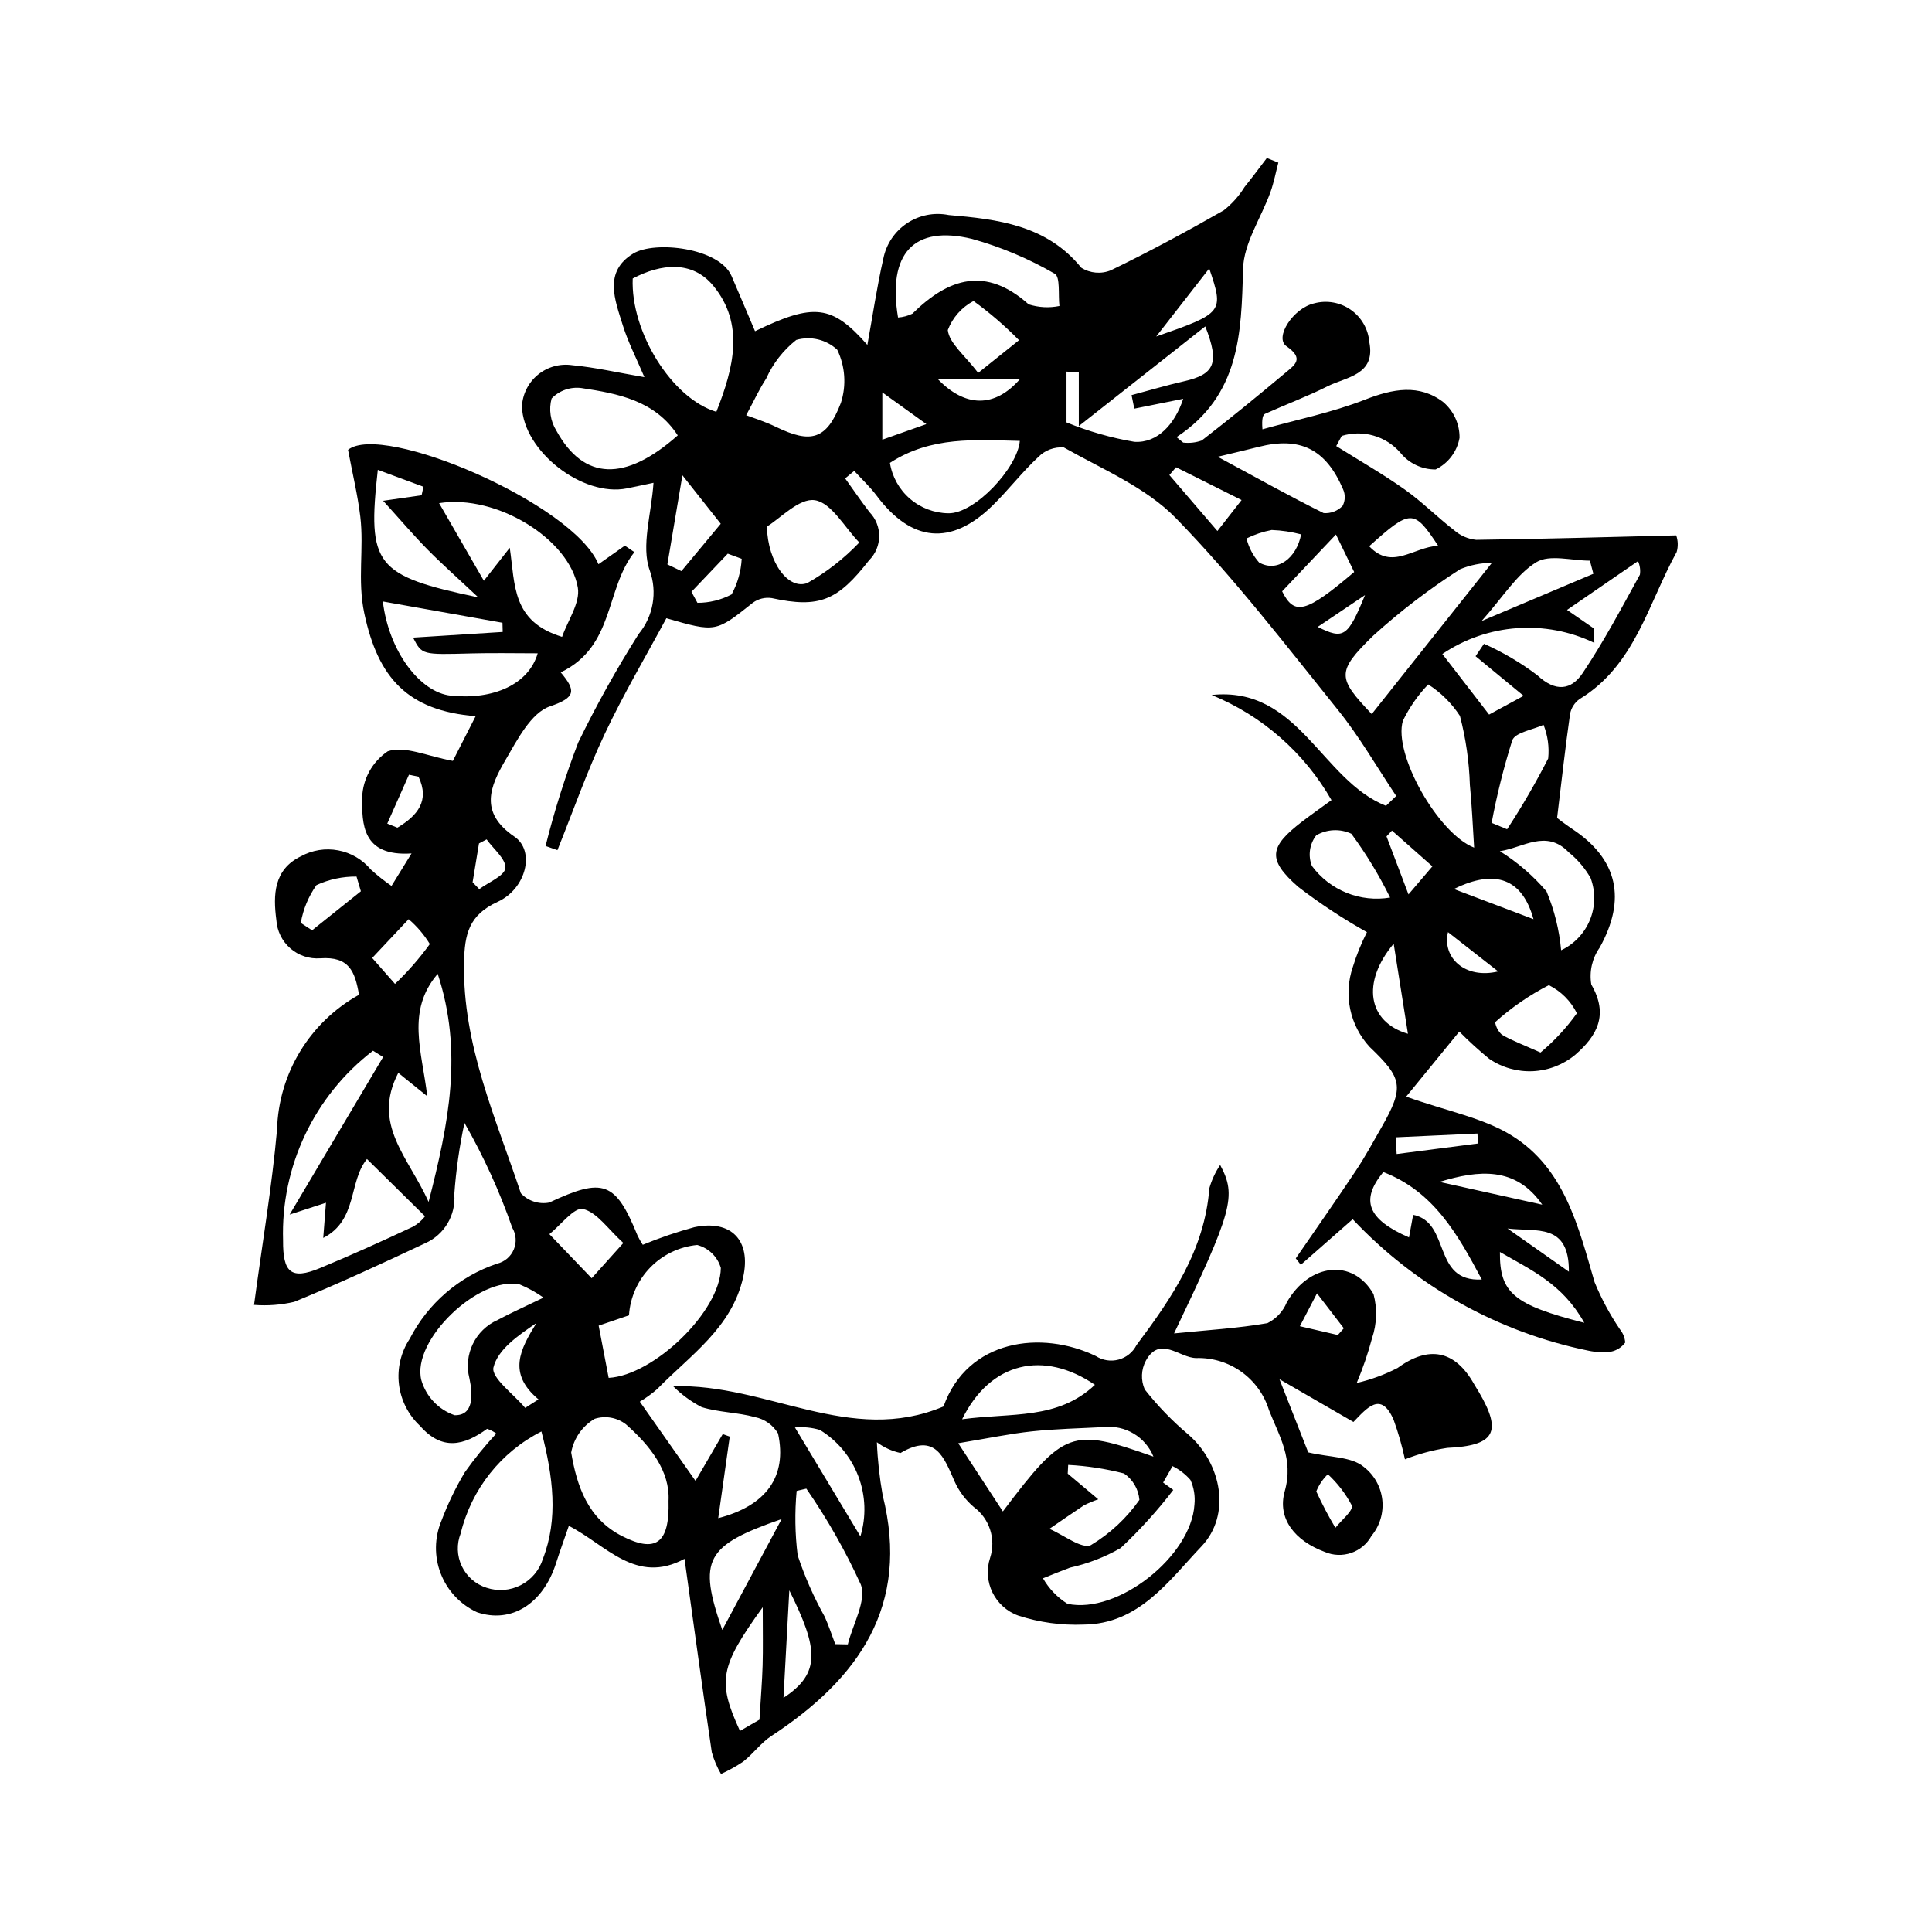 <?xml version="1.0" encoding="UTF-8"?>
<!-- Uploaded to: ICON Repo, www.iconrepo.com, Generator: ICON Repo Mixer Tools -->
<svg fill="#000000" width="800px" height="800px" version="1.1" viewBox="144 144 512 512" xmlns="http://www.w3.org/2000/svg">
 <g>
  <path d="m514.01 354.94c-5.106-7.621-9.695-15.664-15.426-22.781-13.918-17.289-27.508-34.988-42.957-50.844-7.961-8.172-19.488-12.953-29.707-18.738h0.004c-2.508-0.195-4.977 0.723-6.742 2.516-4.332 4.019-7.961 8.789-12.195 12.926-10.961 10.703-21.445 9.664-30.684-2.688-1.754-2.344-3.938-4.367-5.926-6.535l-2.402 1.984c2.144 2.984 4.215 6.027 6.453 8.938 3.469 3.57 3.41 9.27-0.125 12.773-8.293 10.645-13.129 12.773-25.789 10.008-1.762-0.266-3.555 0.176-4.992 1.227-9.855 7.836-9.805 7.898-22.93 4.109-5.356 9.961-11.352 20.098-16.352 30.699-4.715 10-8.387 20.488-12.516 30.766l-3.144-1.105v-0.004c2.324-9.297 5.211-18.441 8.641-27.391 4.801-9.879 10.145-19.48 16.012-28.762 3.894-4.699 5.019-11.105 2.961-16.852-2.348-6.5 0.422-14.848 0.992-23.238-2.402 0.504-4.723 1.012-7.055 1.477-11.766 2.363-27.445-9.871-27.809-21.688h-0.004c0.16-3.281 1.699-6.348 4.238-8.434 2.543-2.086 5.848-3 9.098-2.519 6.051 0.566 12.027 1.957 19.121 3.168-2.148-5.07-4.344-9.289-5.731-13.762-2.066-6.668-5.172-14.152 2.754-18.988 5.723-3.492 22.844-1.543 26.074 5.953 2.098 4.863 4.148 9.746 6.219 14.617 15.609-7.547 20.395-7.008 29.773 3.633 1.418-7.789 2.527-15.391 4.227-22.855 0.758-3.836 3.012-7.207 6.262-9.375 3.25-2.172 7.231-2.957 11.062-2.188 12.906 1.109 25.934 2.617 35.125 13.953v0.004c2.352 1.492 5.285 1.746 7.859 0.68 10.16-4.914 20.109-10.293 29.918-15.887h-0.004c2.184-1.719 4.047-3.809 5.504-6.172 2.031-2.512 3.945-5.117 5.91-7.684l3.047 1.211c-0.684 2.606-1.18 5.281-2.086 7.805-2.461 6.832-7.09 13.547-7.269 20.398-0.441 17.055-0.82 33.5-17.629 44.547l1.758 1.445-0.004 0.004c1.664 0.199 3.356 0.012 4.934-0.555 7.562-5.848 14.969-11.906 22.297-18.047 2.383-2 4.898-3.648 0.168-6.922-3.316-2.293 1.789-10.125 7.324-11.375 3.332-0.902 6.894-0.277 9.719 1.711 2.824 1.984 4.617 5.121 4.898 8.562 1.727 8.746-6.09 9.203-11.117 11.73-5.352 2.691-11 4.793-16.473 7.258-0.625 0.281-0.953 1.227-0.734 4.117 9.09-2.551 18.438-4.434 27.184-7.856 7.391-2.891 14.367-4.219 20.77 0.676h-0.004c2.758 2.359 4.328 5.82 4.281 9.449-0.645 3.648-3 6.762-6.332 8.375-3.633 0.023-7.078-1.613-9.355-4.445-1.879-2.164-4.348-3.738-7.106-4.527-2.754-0.789-5.68-0.762-8.422 0.082l-1.461 2.691c6.07 3.809 12.312 7.371 18.152 11.504 4.621 3.273 8.656 7.367 13.148 10.84h0.004c1.617 1.41 3.633 2.281 5.766 2.5 17.297-0.219 34.586-0.727 53.027-1.18 0.492 1.422 0.535 2.961 0.117 4.406-7.543 13.641-11 30.02-25.719 38.973h-0.004c-1.332 0.945-2.242 2.375-2.531 3.984-1.234 8.629-2.191 17.301-3.43 27.52 0.039 0.027 1.992 1.582 4.062 2.953 12.051 7.981 14.34 18.602 7.223 31.41-2.004 2.844-2.801 6.363-2.219 9.793 4.652 8.016 1.531 13.578-4.234 18.582v0.004c-3.164 2.637-7.106 4.172-11.223 4.371-4.121 0.199-8.188-0.949-11.594-3.273-2.769-2.266-5.414-4.676-7.93-7.223-4.695 5.75-9.297 11.383-14.082 17.238 10.93 3.891 20.406 5.609 28.012 10.336 13.941 8.66 17.617 24.078 21.918 38.84 1.801 4.379 4.047 8.562 6.703 12.48 0.82 1 1.312 2.227 1.414 3.512-0.918 1.258-2.277 2.125-3.805 2.43-1.969 0.238-3.965 0.152-5.906-0.262-23.938-4.875-45.777-17.047-62.512-34.844-4.559 4.008-9.145 8.035-13.75 12.082l-1.328-1.707c5.332-7.762 10.746-15.469 15.965-23.309 2.445-3.672 4.547-7.574 6.742-11.406 6.188-10.809 5.496-13.062-3.164-21.355-2.57-2.801-4.34-6.242-5.121-9.965-0.777-3.723-0.539-7.586 0.695-11.18 0.98-3.18 2.231-6.269 3.738-9.234-6.34-3.555-12.418-7.559-18.184-11.98-8.289-7.258-7.746-10.621 1.031-17.34 2.461-1.883 5-3.664 7.758-5.676-7.188-12.566-18.363-22.375-31.762-27.863 23.086-2.445 29.039 22.574 46.207 29.375zm-180.17-101.8c4.613-11.66 7.531-23.289-0.805-33.402-5.594-6.785-13.875-5.883-21.359-1.93-0.586 14.102 10.332 31.785 22.164 35.332zm232.59 57.43c0.031 1.27 0.059 2.535 0.09 3.805-12.996-6.254-28.336-5.133-40.285 2.941 4.43 5.738 8.883 11.508 12.387 16.047l9.148-4.961c-4.269-3.519-8.5-7.008-12.73-10.496l2.231-3.297c5.008 2.231 9.75 5.027 14.125 8.332 4.867 4.555 9.004 3.938 12.031-0.578 5.59-8.332 10.309-17.258 15.156-26.062l0.004-0.004c0.188-1.219 0.012-2.469-0.504-3.59-6.496 4.461-12.652 8.688-18.805 12.926 2.383 1.645 4.769 3.293 7.152 4.938zm-184.44-82.426c1.32-0.09 2.613-0.434 3.801-1.016 9.602-9.465 19.438-12.629 30.809-2.477 2.637 0.844 5.449 0.996 8.16 0.434-0.359-2.953 0.266-7.731-1.246-8.543h0.004c-6.887-3.992-14.254-7.098-21.922-9.234-15.41-3.731-22.453 3.836-19.605 20.836zm152.67 140.49c-0.375-5.742-0.586-11.207-1.129-16.637-0.191-6.172-1.074-12.301-2.633-18.277-2.18-3.344-5.047-6.188-8.41-8.34-2.723 2.84-4.984 6.086-6.703 9.621-2.648 8.773 9.367 29.984 18.879 33.633zm-211.05-109.25c-6.016-9.242-15.816-11.074-25.512-12.543h-0.004c-2.926-0.387-5.863 0.641-7.914 2.766-0.785 2.891-0.324 5.981 1.262 8.52 7.258 13.23 18.215 13.621 32.168 1.258zm18.137-5.344c1.789 0.688 4.949 1.66 7.891 3.09 9.219 4.469 13.422 3.5 17.215-6.379v-0.004c1.488-4.644 1.137-9.68-0.98-14.07-2.914-2.707-7.031-3.688-10.852-2.59-3.453 2.727-6.191 6.246-7.988 10.258-1.82 2.777-3.207 5.836-5.285 9.691zm165.78 79.195c10.613-13.359 21.035-26.48 31.836-40.074h-0.004c-2.879 0.008-5.727 0.578-8.391 1.676-8.164 5.223-15.875 11.117-23.055 17.629-9.906 9.637-9.418 11.227-0.387 20.77zm-127.69-66.566c0.594 3.691 2.477 7.059 5.309 9.5 2.832 2.441 6.438 3.805 10.18 3.852 6.973 0.145 18.328-12.02 18.934-19.176-11.738-0.25-23.445-1.312-34.422 5.824zm50.055-23.953-3.262-0.238v13.465c5.789 2.367 11.82 4.094 17.984 5.148 6.195 0.391 10.754-4.731 12.953-11.402l-12.965 2.609-0.73-3.586c4.641-1.234 9.246-2.609 13.922-3.676 8.039-1.836 9.488-4.695 5.617-14.535l-33.516 26.414zm-82.664 40.828c0.25 9.656 5.793 16.898 10.746 14.953 5.09-2.883 9.723-6.5 13.75-10.734-3.883-3.981-7.367-10.52-11.766-11.203-4.137-0.648-9.234 4.883-12.73 6.984zm194.25 86.027c4.644 2.902 8.816 6.5 12.367 10.664 2.078 4.969 3.383 10.227 3.867 15.59 3.465-1.629 6.191-4.5 7.637-8.043 1.449-3.547 1.512-7.504 0.176-11.094-1.5-2.621-3.473-4.938-5.82-6.836-5.945-6.203-12.148-1.152-18.227-0.281zm-74.773-104.52c10.734 5.785 19.293 10.574 28.07 14.918 1.883 0.148 3.734-0.555 5.035-1.922 0.707-1.363 0.754-2.973 0.125-4.371-4.574-10.695-11.43-14.047-22.43-11.238-2.719 0.695-5.453 1.32-10.801 2.613zm69.984 218.03c-6.453-12.137-12.812-23.348-26.098-28.48-6.172 7.488-4.16 12.539 6.809 17.328 0.367-2.016 0.727-3.965 1.098-5.988 10.074 2.023 4.949 17.859 18.191 17.141zm-24.293-101.22c-2.922-5.93-6.359-11.59-10.277-16.914-2.984-1.383-6.453-1.227-9.297 0.418-1.789 2.312-2.231 5.398-1.156 8.117 2.344 3.176 5.523 5.641 9.18 7.121 3.66 1.477 7.66 1.914 11.551 1.258zm39.855 41.062c3.637-3.047 6.875-6.539 9.637-10.398-1.598-3.231-4.207-5.848-7.434-7.449-5.148 2.641-9.93 5.938-14.23 9.809 0.203 1.277 0.836 2.449 1.793 3.324 2.594 1.531 5.477 2.582 10.234 4.715zm-12.953-60.852 4.098 1.691-0.004 0.004c3.965-6.055 7.598-12.316 10.891-18.762 0.312-3.031-0.113-6.09-1.234-8.922-2.871 1.332-7.519 2.012-8.289 4.113v-0.004c-2.262 7.18-4.086 14.484-5.465 21.879zm-136.07-119.25c4.926-3.949 7.871-6.309 10.82-8.668-3.723-3.793-7.754-7.269-12.055-10.387-3.129 1.66-5.551 4.394-6.82 7.703 0.398 3.519 4.457 6.625 8.055 11.352zm-82.367 50.742 3.719 1.781c3.492-4.203 6.984-8.406 10.426-12.543-2.438-3.082-5.316-6.723-10.16-12.844zm162.92 7.144c3.234 6.488 6.289 5.777 19.09-5.125l-4.828-9.941c-5.379 5.68-9.77 10.32-14.262 15.066zm82.48-4.652-0.93-3.481c-4.812 0-10.688-1.734-14.184 0.406-5.215 3.199-8.754 9.133-14.512 15.594 10.961-4.629 20.293-8.574 29.625-12.52zm-2.41 198.5c-5.82-10.387-14.062-13.949-22.359-18.766-0.109 10.836 3.625 14.008 22.359 18.766zm-46.734-76.598c-1.254-7.93-2.387-15.082-3.777-23.867-8.625 10.293-6.848 20.758 3.777 23.867zm8.375 39.258 27.219 6.035c-7.008-10.164-16.844-9.223-27.219-6.039zm-69.828-189.39-1.766 2.066c4.059 4.727 8.113 9.453 12.727 14.828l6.41-8.207c-6.281-3.141-11.828-5.914-17.371-8.688zm69.457 20.801c-6.438-9.785-7.281-9.738-18.27 0.125 6.062 6.445 11.625 0.262 18.266-0.129zm-36.301-3.016h-0.004c-2.551-0.672-5.168-1.062-7.801-1.16-2.316 0.445-4.562 1.195-6.676 2.238 0.574 2.359 1.719 4.547 3.328 6.371 4.84 2.731 9.918-1.117 11.148-7.449zm-38.414-52.43c17.793-6.207 17.984-6.453 14.051-18.035-4.598 5.898-8.844 11.348-14.051 18.035zm99.98 154.41c-2.922-10.617-10.008-13.473-21.094-7.988zm-209.83-95.504-3.691-1.363c-3.207 3.371-6.418 6.738-9.625 10.109l1.586 2.922c3.156 0.008 6.262-0.758 9.051-2.231 1.59-2.906 2.504-6.129 2.68-9.438zm73.805-47.688h-21.895c7.297 7.621 15.148 7.777 21.895 0zm98.527 119.72-1.445 1.539c1.824 4.812 3.644 9.629 5.82 15.371 2.371-2.781 4.102-4.809 6.34-7.434-3.848-3.398-7.281-6.438-10.715-9.477zm0.977 81.281c0.09 1.477 0.176 2.953 0.266 4.426l21.57-2.789-0.164-2.641zm-136.04-197.41v12.535l11.676-4.133c-4.168-3-7.41-5.332-11.676-8.402zm181.94 233.02c0.098-13.031-8.652-10.523-16.258-11.445 5.582 3.934 10.488 7.387 16.258 11.445zm-32.031-89.98c-1.598 6.731 4.496 12.523 13.297 10.406zm-21.988-89.328c-3.988 2.68-7.977 5.363-12.539 8.43 6.883 3.426 7.969 2.707 12.539-8.43z"/>
  <path d="m314.34 473.88c4.441-1.832 8.992-3.391 13.629-4.656 9.836-2.094 15.148 3.516 12.973 13.273-2.988 13.398-14.035 20.656-22.793 29.637-1.43 1.246-2.965 2.359-4.594 3.328 4.957 7.047 9.633 13.695 14.762 20.984 2.328-4 4.773-8.199 7.215-12.395l1.859 0.664c-1.008 7.141-2.019 14.281-3.055 21.613 12.719-3.289 18.324-11.039 15.852-22.453l-0.004 0.004c-1.332-2.238-3.547-3.809-6.098-4.324-4.602-1.266-9.574-1.246-14.121-2.644h-0.004c-2.789-1.445-5.34-3.312-7.559-5.535 24.883-0.785 46.91 15.805 71.637 5.356 6.379-17.848 26.012-20.289 40.363-13.363 1.789 1.156 3.981 1.5 6.035 0.945 2.055-0.551 3.781-1.949 4.746-3.844 9.371-12.52 18.078-25.254 19.305-41.578l0.004-0.004c0.625-2.188 1.59-4.266 2.863-6.156 4.418 8.25 3.305 12.129-12.215 44.641 8.965-0.902 16.93-1.363 24.742-2.723h-0.004c2.312-1.145 4.129-3.086 5.117-5.469 5.859-10.355 17.539-11.848 23.004-2.215l0.004 0.004c1.016 3.836 0.879 7.891-0.391 11.652-1.078 4.051-2.438 8.023-4.07 11.887 3.766-0.871 7.406-2.207 10.84-3.981 8.207-5.996 15.152-4.762 20.23 4.219 0.418 0.738 0.887 1.449 1.316 2.18 6.289 10.703 4.129 14.211-8.445 14.781v0.004c-3.82 0.59-7.562 1.605-11.156 3.027-0.762-3.539-1.762-7.027-2.988-10.434-3.367-7.832-7.144-3.082-10.664 0.531l-19.605-11.328c3.188 8.109 5.598 14.238 7.625 19.387 5.644 1.34 11.488 1.094 14.758 3.871 2.734 2.121 4.492 5.262 4.871 8.703 0.375 3.441-0.656 6.887-2.863 9.551-2.43 4.418-7.824 6.25-12.441 4.231-7.769-2.898-12.605-8.738-10.551-16.051 2.418-8.602-1.465-14.602-4.18-21.512v-0.004c-1.258-4.09-3.828-7.652-7.309-10.141-3.481-2.492-7.68-3.769-11.961-3.644-4.477-0.016-9.594-6.074-13.348 0.68v0.004c-1.27 2.359-1.383 5.172-0.309 7.629 3.457 4.402 7.359 8.43 11.645 12.027 8.777 7.727 11.312 21.242 3.379 29.586-8.652 9.102-16.578 20.613-31.258 20.707-5.844 0.234-11.684-0.566-17.246-2.371-6.242-2.227-9.57-9.027-7.496-15.32 1.609-4.957-0.137-10.387-4.332-13.473-2.156-1.836-3.879-4.125-5.047-6.703-2.844-6.469-5.117-13.082-14.363-7.602-2.269-0.492-4.406-1.465-6.262-2.859 0.191 4.715 0.707 9.414 1.535 14.062 7.348 29.273-6.359 48.609-29.473 63.77-2.769 1.816-4.82 4.699-7.449 6.777v0.004c-1.879 1.266-3.859 2.371-5.926 3.305-1.055-1.809-1.875-3.742-2.441-5.758-2.496-16.953-4.809-33.934-7.227-51.262-12.871 6.992-20.812-3.723-30.656-8.734-1.215 3.535-2.367 6.688-3.387 9.883-3.445 10.816-11.887 16.078-20.945 13.008-4.402-2.035-7.844-5.695-9.602-10.211-1.762-4.519-1.699-9.543 0.168-14.016 1.68-4.469 3.758-8.777 6.207-12.875 2.551-3.598 5.336-7.019 8.332-10.25-0.738-0.543-1.559-0.965-2.43-1.254-6.141 4.469-11.941 5.867-17.762-0.762-3.109-2.902-5.094-6.809-5.598-11.031-0.504-4.227 0.504-8.492 2.84-12.043 4.828-9.406 13.137-16.559 23.16-19.93 1.988-0.473 3.633-1.867 4.426-3.754 0.793-1.883 0.641-4.035-0.41-5.789-3.352-9.625-7.59-18.918-12.656-27.762-1.34 6.238-2.238 12.559-2.695 18.922 0.445 5.512-2.633 10.703-7.684 12.953-11.469 5.406-22.988 10.734-34.715 15.539v0.004c-3.496 0.82-7.098 1.094-10.676 0.812 2.234-16.613 4.758-31.461 6.094-46.41 0.41-14.93 8.672-28.531 21.73-35.777-1.078-6.254-2.644-10.188-10.25-9.664-2.894 0.223-5.762-0.727-7.953-2.633-2.188-1.906-3.523-4.613-3.703-7.512-0.883-6.664-0.703-13.395 6.5-16.883 3.012-1.656 6.508-2.215 9.883-1.578 3.379 0.633 6.43 2.422 8.633 5.059 1.734 1.578 3.57 3.039 5.5 4.367 1.453-2.359 2.906-4.719 5.309-8.613-13.219 0.887-13.133-8.004-13.086-14.801h-0.004c0.168-4.941 2.695-9.504 6.793-12.27 4.496-1.547 10.512 1.324 17.246 2.547 1.207-2.367 3.562-6.992 6.039-11.848-18.02-1.457-25.859-10.129-29.508-27.262-1.875-8.809-0.043-17.164-1.059-25.637-0.676-5.644-2.031-11.207-3.25-17.684 9.098-7.371 59.723 14.242 66.363 30.312 2.344-1.652 4.668-3.289 6.992-4.926l2.531 1.723c-7.801 9.816-5.164 24.938-19.52 31.863 4.035 4.816 4.082 6.644-2.863 9.008-5.012 1.703-8.656 8.875-11.797 14.254-4.039 6.918-7.078 13.848 2.398 20.285 5.543 3.766 3.129 13.801-4.461 17.266-7.652 3.492-8.75 8.621-8.902 16.023-0.441 21.816 8.41 41.234 15.055 61.199h-0.004c1.918 2.062 4.758 2.996 7.523 2.469 14.293-6.691 17.562-5.644 23.426 8.801 0.406 0.824 0.859 1.621 1.363 2.387zm-68.805-49.762-2.684-1.672 0.004 0.004c-15.582 11.949-24.453 30.664-23.84 50.289-0.059 8.449 2.062 10.516 9.758 7.332 8.316-3.441 16.523-7.16 24.672-10.984 1.242-0.691 2.332-1.629 3.199-2.758-5.578-5.5-10.484-10.336-15.391-15.176-4.93 5.988-2.41 16.207-11.59 20.91 0.234-3.109 0.469-6.215 0.723-9.324l-9.629 3.137c9.203-15.504 16.988-28.633 24.777-41.758zm41.949 99.238c-10.73 5.434-18.547 15.293-21.387 26.98-1.117 2.816-1.016 5.969 0.281 8.703s3.672 4.812 6.559 5.731c2.992 0.996 6.262 0.746 9.07-0.691 2.809-1.438 4.918-3.941 5.859-6.953 4.125-10.66 2.731-21.719-0.383-33.77zm17.816-14.207c11.859-0.621 29.598-17.566 29.727-29.133-0.875-2.984-3.254-5.293-6.262-6.086-4.738 0.457-9.156 2.582-12.469 5.996-3.312 3.418-5.301 7.898-5.609 12.648l-8.035 2.731c0.984 5.156 1.82 9.512 2.648 13.844zm15.867 32.582c0.422-7.863-4.828-14.566-11.273-20.258-2.352-1.824-5.449-2.379-8.285-1.48-3.285 1.926-5.562 5.191-6.238 8.938 1.5 8.852 4.367 17.523 13.52 22.168 8.75 4.438 12.598 2.121 12.277-9.367zm-28.211-228.96c1.484-4.301 4.852-9.012 4.176-13.039-2.16-12.797-21.445-24.82-36.766-22.395 4.062 7.043 7.742 13.426 11.863 20.566l6.863-8.742c1.457 9.859 0.508 19.531 13.863 23.609zm-39.488 0.199 23.754-1.5-0.062-2.434-31.699-5.644c1.559 13.137 9.828 24.121 18.039 24.965 11.227 1.156 20.594-2.977 22.996-11.223-6.098 0-11.871-0.129-17.637 0.027-13.016 0.352-13.012 0.41-15.391-4.191zm6.531 89.105c-8.418 9.836-4.168 20.523-2.766 32.438l-7.68-6.195c-7.102 13.676 2.688 22.289 8.035 34.207 5.363-20.949 9.176-39.812 2.41-60.449zm192.24 134.82 2.699 1.957h-0.004c-4.223 5.508-8.895 10.66-13.965 15.402-4.184 2.406-8.711 4.152-13.426 5.188-2.402 0.891-4.766 1.879-7.144 2.824 1.578 2.75 3.809 5.074 6.496 6.762 13.371 2.832 32.805-12.637 33.645-26.289 0.234-2.238-0.137-4.5-1.066-6.551-1.324-1.52-2.934-2.758-4.742-3.652-0.832 1.453-1.66 2.906-2.492 4.359zm-164.2-49.012c-1.957-1.398-4.07-2.57-6.301-3.488-10.691-2.387-28.785 14.738-26.07 25.395h0.004c1.258 4.32 4.527 7.766 8.777 9.25 5.019 0.16 4.934-5.168 3.953-9.777h-0.004c-1.613-6.293 1.555-12.832 7.492-15.461 3.402-1.832 6.949-3.398 12.148-5.918zm161.64 42.137v0.004c-2.144-5.246-7.5-8.441-13.137-7.832-6.363 0.336-12.75 0.465-19.078 1.137-5.84 0.621-11.617 1.84-19.52 3.144 4.766 7.281 8.121 12.414 11.824 18.07 16.27-21.547 18.18-22.234 39.91-14.52zm-91.988 8.484-2.57 0.602c-0.531 5.684-0.441 11.414 0.27 17.082 1.879 5.656 4.289 11.121 7.199 16.32 1.047 2.348 1.848 4.801 2.762 7.207l3.328 0.066c1.312-5.352 5.027-11.594 3.441-15.875v0.004c-4.051-8.879-8.879-17.379-14.43-25.406zm77.363 2.828h0.004c-1.301 0.445-2.57 0.977-3.801 1.594-3.078 2.043-6.109 4.152-9.156 6.238 3.754 1.59 8.645 5.473 11.023 4.293v-0.004c5.066-3.047 9.438-7.125 12.828-11.969-0.234-2.828-1.734-5.398-4.078-7-4.844-1.25-9.801-2.012-14.797-2.269l-0.121 2.309zm-164.3-239.02c-5.785-5.434-9.773-8.953-13.496-12.738-3.648-3.711-7.031-7.688-11.719-12.863l10.191-1.465 0.492-2.254-12.098-4.477c-2.828 25.297-0.727 28.035 26.633 33.797zm128.21 217.81c13.105-1.789 25.305 0.227 35.203-9.129-13.57-9.23-27.691-6.141-35.199 9.129zm-47.824 26.445c-20.273 7.039-22.188 10.754-15.727 29.387 5.309-9.914 9.949-18.582 15.73-29.387zm-5.012 23.367c-11.441 15.852-12.051 19.637-6.031 32.781l5.172-2.984c0.359-6.016 0.711-10.199 0.832-14.395 0.129-4.391 0.031-8.789 0.031-15.402zm-36.934-96.531c-4.117-3.727-6.992-8.152-10.688-9.004-2.336-0.539-5.898 4.258-8.914 6.664 3.734 3.894 7.469 7.789 11.207 11.684 2.422-2.699 4.844-5.394 8.395-9.344zm62.824 77.746c1.586-5.227 1.391-10.832-0.555-15.934-1.941-5.106-5.523-9.418-10.184-12.266-2.144-0.641-4.387-0.863-6.613-0.652 6.269 10.426 11.809 19.637 17.352 28.852zm-129.38-153.28c2.871 3.266 4.457 5.066 6.039 6.871h0.004c3.394-3.223 6.484-6.758 9.227-10.555-1.508-2.481-3.402-4.703-5.613-6.586-2.953 3.141-5.902 6.277-9.656 10.27zm110.54 167.59c-0.492 9.082-0.984 18.168-1.547 28.484 10.039-6.574 9.18-13.113 1.547-28.484zm-113.54-185.26-1.156-3.902v0.004c-3.66-0.043-7.289 0.73-10.617 2.262-2.109 2.992-3.531 6.414-4.152 10.02l2.988 1.961zm43.539 136.91 3.527-2.254c-8.27-6.91-4.867-13.223-0.551-20.227-4.934 3.332-10.246 7.039-11.379 11.754-0.66 2.746 5.379 7.098 8.402 10.727zm212.72 17.574c-1.332 1.289-2.379 2.84-3.066 4.559 1.512 3.305 3.203 6.523 5.066 9.641 1.562-2.012 4.769-4.516 4.348-5.93-1.629-3.098-3.777-5.894-6.348-8.27zm-240.99-184.86-2.523-0.512c-1.918 4.316-3.836 8.637-5.754 12.953l2.68 1.078c5.356-3.188 8.629-7.16 5.598-13.516zm14.34 27.988 1.762 1.82c2.461-1.844 6.711-3.516 6.914-5.578 0.23-2.352-3.152-5.059-4.965-7.609l-2.019 1.074c-0.562 3.434-1.129 6.863-1.695 10.297zm229.29 119.98 1.594-1.781c-2.109-2.746-4.219-5.492-7.113-9.258-1.941 3.731-3.129 6.008-4.535 8.707z"/>
 </g>
</svg>